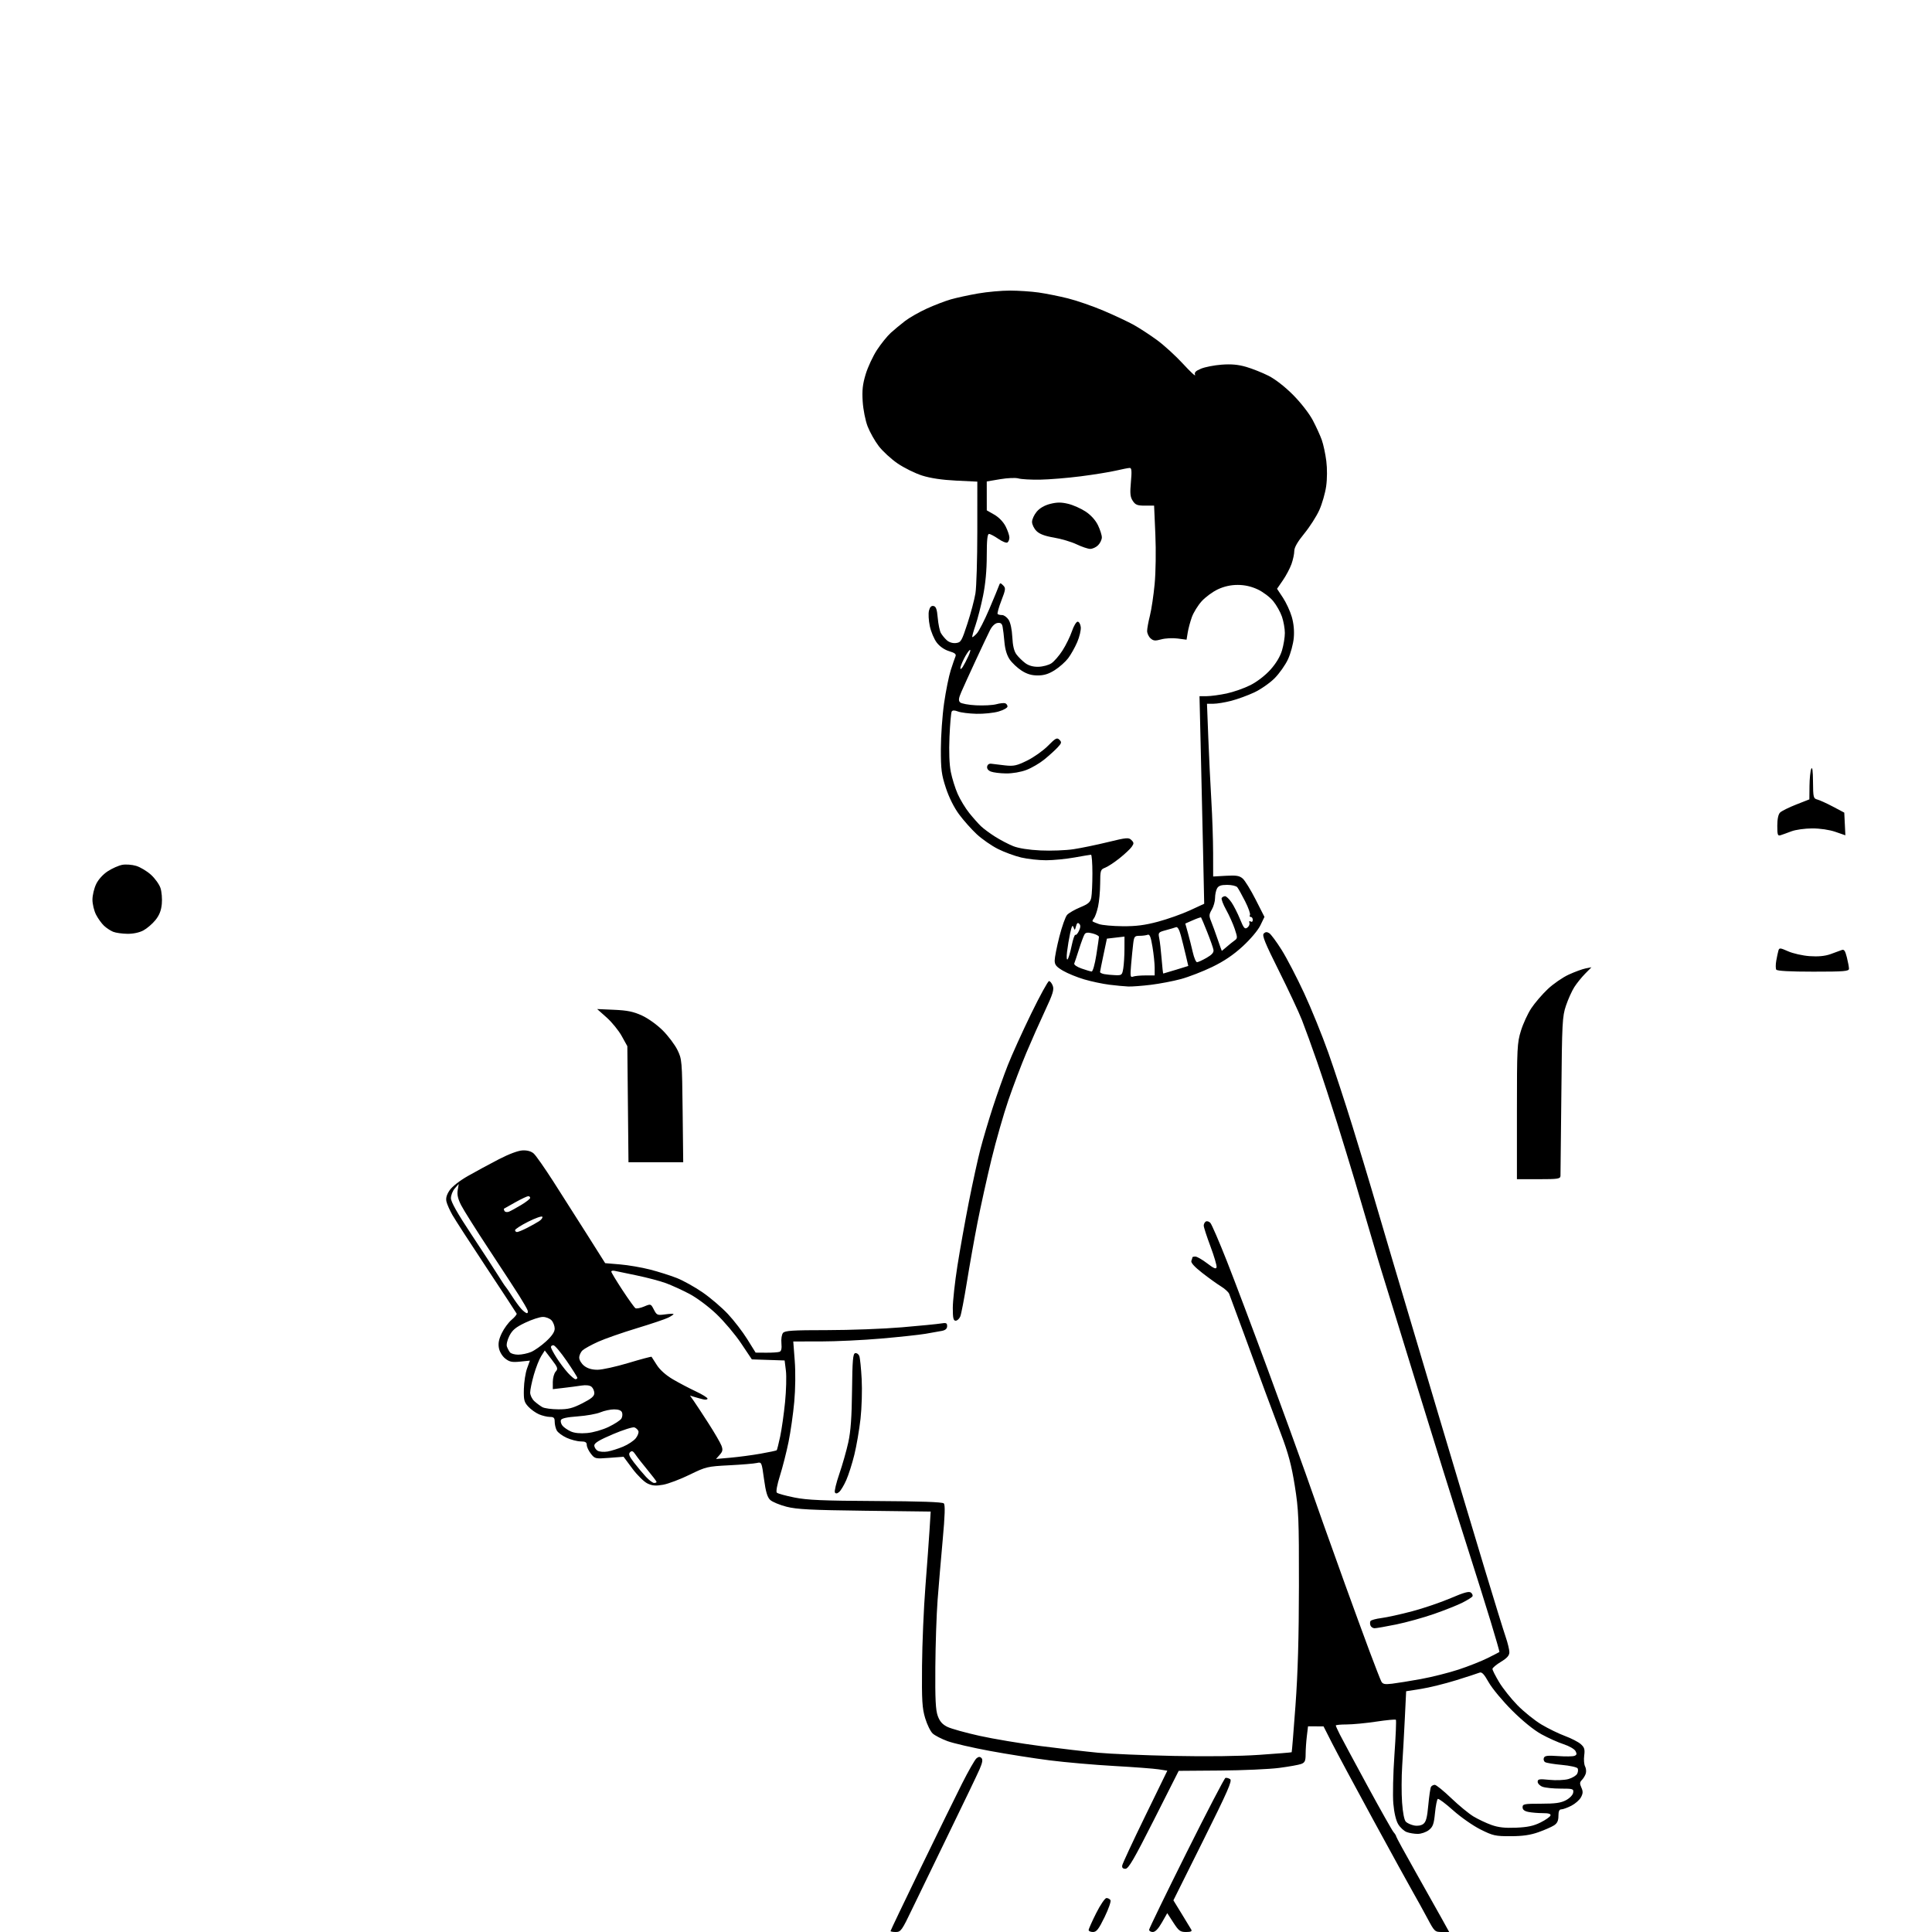 <svg version="1.1" xmlns="http://www.w3.org/2000/svg" xmlns:xlink="http://www.w3.org/1999/xlink" width="1024" height="1024" viewBox="0 0 1024 1024"><path stroke="none" fill="black" fill-rule="evenodd" d="M474.818,1024.0C473.268,1024.0 472.0,1023.779 472.0,1023.508C472.0,1023.238 479.147,1008.276 487.883,990.258C496.619,972.241 506.52,952.042 509.886,945.37C513.252,938.699 516.699,932.665 517.545,931.962C518.668,931.03 519.383,930.983 520.189,931.789C520.994,932.594 520.731,934.192 519.218,937.696C518.077,940.338 510.89,955.325 503.246,971.0C495.603,986.675 486.714,1005.013 483.493,1011.75C478.051,1023.133 477.437,1024.0 474.818,1024.0zM579.3,1024.0C578.035,1024.0 577.0,1023.54 577.0,1022.978C577.0,1022.416 578.805,1018.366 581.011,1013.978C583.217,1009.59 585.666,1006.0 586.452,1006.0C587.239,1006.0 588.196,1006.507 588.579,1007.128C588.962,1007.748 587.549,1011.798 585.438,1016.128C582.3,1022.563 581.18,1024.0 579.3,1024.0zM610.98,1024.0C609.891,1024.0 609.032,1023.438 609.071,1022.75C609.11,1022.062 617.998,1003.758 628.821,982.074C639.645,960.389 648.95,942.509 649.5,942.34C650.05,942.171 651.168,942.455 651.985,942.971C653.214,943.747 650.752,949.364 637.698,975.561L621.926,1007.214L626.314,1014.357C628.727,1018.286 631.02,1022.062 631.41,1022.75C631.918,1023.646 631.132,1024.0 628.63,1024.0C625.544,1024.0 624.77,1023.425 621.905,1019.003L618.667,1014.006L615.813,1019.003C613.899,1022.355 612.308,1024.0 610.98,1024.0zM764.259,1024.0C760.516,1024.0 760.325,1023.82 756.556,1016.75C754.43,1012.763 751.014,1006.575 748.964,1003.0C746.914,999.425 737.392,982.1 727.804,964.5C718.217,946.9 708.376,928.565 705.936,923.755L701.5,915.009L697.389,915.005L693.279,915.0L692.648,920.25C692.301,923.138 692.013,927.424 692.009,929.775C692.001,933.316 691.604,934.2 689.69,934.928C688.419,935.411 683.132,936.358 677.94,937.032C672.748,937.706 658.654,938.332 646.619,938.422L624.738,938.587L611.619,964.543C601.047,985.46 598.112,990.5 596.5,990.5C595.131,990.5 594.596,989.935 594.804,988.708C594.971,987.722 600.416,976.022 606.906,962.708L618.704,938.5L614.102,937.785C611.571,937.391 600.95,936.591 590.5,936.006C580.05,935.422 564.716,934.083 556.426,933.03C548.135,931.978 533.818,929.724 524.612,928.021C515.405,926.318 505.314,923.985 502.186,922.836C499.059,921.688 495.538,919.874 494.363,918.806C493.187,917.737 491.388,914.081 490.366,910.681C488.771,905.381 488.533,901.435 488.691,883.0C488.793,871.175 489.597,852.275 490.478,841.0C491.359,829.725 492.35,816.149 492.681,810.83L493.282,801.16L458.391,800.728C429.861,800.375 422.294,799.986 416.884,798.597C413.245,797.662 409.35,796.043 408.228,794.998C406.707,793.581 405.872,790.778 404.941,783.962C403.697,774.864 403.681,774.828 401.096,775.422C399.668,775.75 393.1,776.295 386.5,776.633C374.913,777.227 374.19,777.399 365.5,781.637C360.55,784.051 354.25,786.435 351.5,786.935C347.589,787.647 345.778,787.503 343.184,786.277C341.353,785.411 337.77,781.889 335.184,778.412L330.5,772.115L322.928,772.692C315.545,773.255 315.302,773.2 313.178,770.5C311.98,768.976 311,766.891 311.0,765.865C311.0,764.432 310.247,763.995 307.75,763.978C305.962,763.966 302.624,763.104 300.331,762.063C298.038,761.022 295.675,759.261 295.081,758.151C294.486,757.04 294,754.977 294,753.566C294.0,751.487 293.519,751.0 291.468,751.0C290.075,751.0 287.488,750.383 285.718,749.629C283.948,748.875 281.375,747.035 280.0,745.541C277.808,743.158 277.52,742.004 277.666,736.162C277.758,732.498 278.513,727.623 279.344,725.33L280.855,721.159L275.678,721.685C271.391,722.12 270.033,721.84 267.787,720.062C266.212,718.814 264.805,716.478 264.432,714.49C263.967,712.01 264.392,709.823 265.973,706.556C267.173,704.076 269.508,700.909 271.16,699.519C272.812,698.129 274.014,696.656 273.832,696.246C273.649,695.836 266.495,684.925 257.934,672.0C249.372,659.075 241.213,646.475 239.802,644.0C238.391,641.525 236.964,638.32 236.631,636.878C236.211,635.058 236.719,633.229 238.292,630.895C239.62,628.924 243.647,625.776 248.029,623.283C252.138,620.945 259.479,616.974 264.343,614.459C269.808,611.633 274.655,609.828 277.032,609.733C279.544,609.633 281.589,610.223 282.926,611.433C284.052,612.452 288.692,619.076 293.237,626.152C297.782,633.228 305.832,645.876 311.127,654.259L320.753,669.5L328.627,670.164C332.957,670.53 340.1,671.752 344.5,672.881C348.9,674.01 355.291,676.031 358.702,677.373C362.113,678.715 368.303,682.164 372.458,685.036C376.613,687.908 382.628,693.054 385.824,696.471C389.02,699.888 393.63,705.887 396.068,709.801L400.5,716.918L406.168,716.959C409.286,716.982 412.447,716.766 413.193,716.48C414.117,716.125 414.428,714.687 414.168,711.961C413.953,709.707 414.323,707.316 415.016,706.481C416.033,705.255 420.053,704.999 438.372,704.994C450.543,704.991 468.375,704.32 478.0,703.503C487.625,702.686 496.962,701.768 498.75,701.463C501.502,700.994 502.0,701.21 502.0,702.875C502,704.221 501.132,705.014 499.25,705.388C497.738,705.688 493.8,706.388 490.5,706.943C487.2,707.498 476.625,708.635 467.0,709.47C457.375,710.305 442.963,710.991 434.973,710.994L420.446,711.0L421.23,721.25C421.693,727.287 421.587,736.227 420.973,743.0C420.4,749.325 419.036,758.898 417.942,764.273C416.848,769.649 414.802,777.69 413.395,782.142C411.89,786.907 411.206,790.606 411.733,791.133C412.225,791.625 416.424,792.786 421.064,793.713C427.876,795.074 436.203,795.433 464.325,795.574C487.772,795.692 499.504,796.104 500.233,796.833C501.011,797.611 500.846,803.075 499.647,816.208C498.728,826.269 497.512,840.617 496.944,848.093C496.376,855.569 495.836,871.544 495.745,883.593C495.615,900.641 495.902,906.387 497.039,909.5C498.1,912.404 499.495,913.986 502.131,915.276C504.128,916.252 511.778,918.387 519.131,920.02C526.484,921.652 541.05,924.09 551.5,925.437C561.95,926.784 575.675,928.38 582.0,928.984C588.325,929.588 606.325,930.35 622.0,930.676C639.776,931.047 656.876,930.833 667.445,930.107C676.765,929.467 684.49,928.843 684.613,928.72C684.736,928.598 685.643,917.473 686.628,903.999C687.885,886.82 688.432,867.847 688.46,840.5C688.497,804.804 688.31,800.309 686.254,787.435C684.52,776.57 682.851,770.315 678.919,759.935C676.12,752.546 672.347,742.45 670.534,737.5C668.721,732.55 663.849,719.275 659.707,708.0C655.565,696.725 651.867,686.722 651.489,685.77C651.111,684.819 649.159,683.037 647.151,681.81C645.143,680.584 640.663,677.364 637.195,674.655C633.084,671.445 631.083,669.227 631.445,668.283C631.75,667.488 632.0,666.648 632.0,666.418C632.0,666.188 632.702,666.0 633.56,666.0C634.418,666.0 637.23,667.614 639.81,669.586C643.405,672.335 644.573,672.815 644.813,671.642C644.985,670.8 643.522,665.831 641.563,660.599C639.603,655.368 638.0,650.419 638.0,649.603C638.0,648.786 638.493,647.813 639.096,647.441C639.699,647.068 640.779,647.379 641.495,648.132C642.212,648.884 646.172,658.05 650.295,668.5C654.418,678.95 664.179,704.825 671.987,726.0C679.794,747.175 688.802,771.925 692.005,781.0C695.208,790.075 699.412,802.0 701.348,807.5C703.284,813.0 708.442,827.4 712.81,839.5C717.179,851.6 723.109,867.8 725.988,875.5C728.867,883.2 731.634,890.277 732.135,891.228C732.872,892.626 733.949,892.85 737.773,892.405C740.373,892.102 747.251,890.99 753.057,889.934C758.863,888.878 767.863,886.616 773.057,884.907C778.251,883.198 785.2,880.45 788.5,878.799C791.8,877.149 794.601,875.705 794.725,875.59C794.849,875.476 792.766,868.209 790.095,859.441C787.424,850.674 782.07,833.6 778.196,821.5C774.323,809.4 768.22,790.05 764.633,778.5C761.047,766.95 754.981,747.375 751.153,735.0C747.325,722.625 741.854,704.85 738.994,695.5C736.134,686.15 733.206,676.692 732.488,674.483C731.77,672.274 729.086,663.274 726.523,654.483C723.961,645.692 720.12,632.65 717.987,625.5C715.855,618.35 711.653,604.625 708.649,595.0C705.646,585.375 700.928,570.975 698.165,563.0C695.402,555.025 691.76,544.986 690.073,540.691C688.385,536.396 682.857,524.589 677.789,514.454C670.457,499.79 668.828,495.772 669.815,494.785C670.71,493.89 671.52,493.838 672.723,494.597C673.64,495.176 676.61,499.188 679.321,503.514C682.033,507.839 687.378,518.12 691.199,526.359C695.02,534.599 700.791,548.801 704.024,557.92C707.256,567.039 713.028,584.625 716.851,597.0C720.674,609.375 725.18,624.225 726.864,630.0C728.547,635.775 733.523,652.65 737.92,667.5C742.317,682.35 753.16,718.8 762.016,748.5C770.871,778.2 782.15,815.844 787.079,832.153C792.008,848.462 796.932,864.394 798.02,867.559C799.109,870.724 800.0,874.385 800.0,875.695C800.0,877.444 798.813,878.797 795.532,880.788C793.074,882.28 791.049,883.976 791.032,884.559C791.014,885.141 792.601,888.291 794.557,891.559C796.513,894.826 800.901,900.346 804.307,903.824C807.713,907.302 813.425,911.892 817.0,914.025C820.575,916.157 826.2,918.9 829.5,920.119C832.8,921.339 836.554,923.274 837.842,924.419C839.78,926.14 840.094,927.182 839.661,930.445C839.374,932.614 839.582,935.219 840.124,936.233C840.667,937.246 840.831,938.956 840.49,940.032C840.148,941.108 839.22,942.637 838.427,943.43C837.267,944.59 837.214,945.376 838.157,947.445C839.083,949.477 839.039,950.56 837.947,952.599C837.187,954.019 834.881,956.04 832.822,957.091C830.764,958.141 828.387,959.0 827.54,959.0C826.449,959.0 826.0,960.013 826.0,962.477C826.0,965.003 825.37,966.367 823.697,967.463C822.43,968.293 818.717,969.924 815.447,971.087C811.135,972.621 807.077,973.208 800.688,973.222C792.556,973.241 791.321,972.966 784.688,969.653C780.735,967.679 774.207,963.116 770.183,959.514C766.159,955.912 762.506,953.187 762.065,953.46C761.624,953.733 760.953,957.103 760.574,960.951C759.994,966.831 759.474,968.269 757.307,969.973C755.89,971.088 753.245,972.0 751.43,972.0C749.615,972.0 746.976,971.561 745.566,971.025C744.155,970.489 742.143,968.639 741.095,966.916C739.905,964.959 738.928,960.839 738.495,955.947C738.114,951.639 738.376,939.992 739.078,930.067C739.779,920.141 740.124,911.79 739.843,911.51C739.562,911.229 734.87,911.672 729.416,912.494C723.962,913.316 716.913,913.991 713.75,913.994C710.587,913.997 708.0,914.243 708.0,914.54C708.0,914.837 708.959,916.974 710.131,919.29C711.303,921.605 717.883,933.85 724.754,946.5C731.624,959.15 737.865,970.21 738.623,971.079C739.38,971.947 740.0,972.956 740.0,973.321C740.0,973.685 744.644,982.2 750.32,992.242C755.996,1002.284 762.318,1013.538 764.369,1017.25L768.098,1024.0L764.259,1024.0zM803.58,968.715C809.658,968.46 812.867,967.773 816.535,965.938C819.216,964.597 821.58,962.938 821.788,962.25C822.052,961.38 820.81,961.0 817.708,961.0C815.256,961.0 811.844,960.719 810.125,960.375C807.958,959.942 807.0,959.175 807.0,957.875C807.0,956.17 807.884,956.0 816.766,956.0C824.376,956.0 827.3,955.589 830.016,954.138C832.017,953.068 833.636,951.366 833.82,950.138C834.12,948.127 833.723,948.0 827.135,948.0C823.282,948.0 818.976,947.561 817.565,947.025C816.154,946.488 815.0,945.301 815.0,944.387C815.0,942.946 815.835,942.808 821.25,943.357C824.698,943.707 829.176,943.525 831.238,942.952C833.294,942.38 835.4,941.12 835.918,940.152C836.437,939.184 836.545,937.882 836.16,937.259C835.775,936.635 832.026,935.814 827.83,935.434C823.634,935.053 819.64,934.396 818.955,933.972C818.269,933.548 817.963,932.539 818.274,931.729C818.724,930.555 820.268,930.358 825.859,930.758C829.721,931.034 833.601,930.983 834.483,930.645C835.728,930.167 835.855,929.598 835.053,928.098C834.484,927.036 831.652,925.404 828.76,924.47C825.867,923.537 820.575,921.165 817.0,919.199C812.962,916.978 807.059,912.192 801.413,906.562C796.416,901.578 790.854,894.883 789.053,891.685C786.554,887.247 785.391,886.031 784.14,886.549C783.238,886.922 777.658,888.734 771.74,890.577C765.821,892.42 757.449,894.483 753.134,895.162L745.288,896.396L744.581,910.948C744.191,918.952 743.564,930.225 743.186,936.0C742.809,941.775 742.781,950.478 743.126,955.34C743.512,960.798 744.282,964.711 745.139,965.568C745.902,966.331 747.871,967.218 749.513,967.54C751.345,967.898 753.225,967.587 754.374,966.735C755.822,965.661 756.427,963.385 757.034,956.723C757.467,951.98 758.112,947.627 758.469,947.05C758.826,946.472 759.724,946.0 760.466,946.0C761.207,946.0 765.118,949.168 769.157,953.039C773.196,956.911 778.519,961.291 780.987,962.773C783.455,964.255 787.73,966.274 790.487,967.26C794.166,968.576 797.65,968.963 803.58,968.715zM728.562,863.0C727.668,863.0 726.686,862.347 726.38,861.548C726.074,860.749 726.078,859.684 726.389,859.18C726.7,858.676 729.328,857.961 732.228,857.592C735.127,857.222 742.45,855.607 748.5,854.002C754.55,852.398 763.734,849.27 768.908,847.051C776.012,844.006 778.643,843.288 779.647,844.122C780.379,844.73 780.726,845.634 780.418,846.132C780.11,846.63 777.729,848.117 775.127,849.436C772.524,850.755 765.76,853.447 760.095,855.419C754.43,857.391 745.383,859.903 739.991,861.002C734.598,862.101 729.455,863.0 728.562,863.0zM444.751,790.799C443.664,791.696 442.973,791.765 442.513,791.022C442.148,790.43 443.199,786.021 444.85,781.223C446.501,776.425 448.643,768.9 449.611,764.5C450.894,758.669 451.433,751.213 451.597,737.0C451.785,720.817 452.072,717.449 453.286,717.201C454.09,717.036 455.063,717.711 455.448,718.701C455.833,719.69 456.401,725.225 456.71,731.0C457.019,736.775 456.741,746.225 456.093,752.0C455.444,757.775 453.977,766.325 452.832,771.0C451.686,775.675 449.753,781.75 448.536,784.5C447.319,787.25 445.616,790.084 444.751,790.799zM346.696,786.0C347.413,786.0 348.0,785.755 348.0,785.456C348.0,785.157 345.863,782.333 343.25,779.181C340.637,776.029 337.755,772.336 336.845,770.975C335.559,769.051 334.917,768.764 333.96,769.685C332.993,770.617 333.437,771.794 336.039,775.185C337.859,777.558 340.709,780.962 342.371,782.75C344.033,784.538 345.979,786.0 346.696,786.0zM387.191,772.607C391.421,772.233 398.574,771.278 403.086,770.485C407.599,769.691 411.46,768.873 411.667,768.666C411.875,768.459 412.702,765.187 413.507,761.395C414.312,757.603 415.476,749.414 416.094,743.198C416.712,736.982 416.913,729.462 416.542,726.486L415.866,721.076L407.183,720.788L398.5,720.5L392.811,712.0C389.682,707.325 383.776,700.323 379.687,696.44C375.483,692.448 369.263,687.81 365.376,685.768C361.594,683.782 356.025,681.24 353.0,680.119C349.975,678.998 343.0,677.15 337.5,676.011C332.0,674.873 326.712,673.771 325.75,673.564C324.788,673.357 324.0,673.546 324.0,673.984C324.0,674.422 326.657,678.827 329.904,683.772C333.151,688.717 336.253,693.038 336.798,693.375C337.342,693.711 339.398,693.314 341.367,692.491C344.942,690.997 344.948,690.999 346.563,694.121C348.094,697.083 348.412,697.215 352.59,696.643C355.015,696.31 357.0,696.243 357.0,696.493C357.0,696.744 355.762,697.581 354.25,698.354C352.738,699.128 345.2,701.668 337.5,704C329.8,706.331 320.596,709.549 317.046,711.149C313.496,712.75 309.783,714.791 308.796,715.685C307.808,716.579 307.0,718.333 307.0,719.582C307.0,720.846 308.169,722.775 309.635,723.927C311.399,725.315 313.732,726.0 316.695,726.0C319.129,726.0 326.516,724.373 333.112,722.385C339.707,720.397 345.211,718.934 345.343,719.135C345.475,719.336 346.755,721.332 348.187,723.571C349.801,726.093 353.019,728.947 356.646,731.071C359.866,732.957 365.312,735.82 368.75,737.434C372.188,739.047 375.0,740.787 375.0,741.3C375.0,741.813 373.988,741.992 372.75,741.697C371.512,741.403 369.423,740.831 368.106,740.426L365.712,739.691L367.755,742.596C368.878,744.193 372.397,749.55 375.575,754.5C378.752,759.45 381.813,764.715 382.376,766.2C383.213,768.406 383.044,769.301 381.45,771.093L379.5,773.286L387.191,772.607zM322.0,769.346C323.925,769.022 327.654,767.849 330.287,766.739C332.919,765.63 335.932,763.631 336.981,762.297C338.03,760.964 338.654,759.261 338.367,758.513C338.08,757.766 337.146,756.886 336.291,756.558C335.435,756.23 330.295,757.848 324.868,760.154C317.654,763.22 315.0,764.825 315.0,766.124C315.0,767.101 315.788,768.359 316.75,768.918C317.712,769.478 320.075,769.671 322.0,769.346zM311.181,759.546C314.427,759.26 319.327,757.857 322.615,756.273C325.78,754.748 328.808,752.774 329.344,751.886C329.88,750.998 330.036,749.536 329.691,748.636C329.272,747.545 327.876,747.0 325.499,747.0C323.539,747.0 320.263,747.702 318.218,748.56C316.173,749.419 310.747,750.388 306.159,750.715C300.497,751.119 297.651,751.746 297.297,752.668C297.011,753.414 297.389,754.764 298.138,755.666C298.887,756.568 300.849,757.923 302.5,758.676C304.443,759.564 307.502,759.87 311.181,759.546zM295.899,746.97C301.166,746.995 303.421,746.429 308.649,743.774C313.482,741.318 315.0,740.033 315.0,738.396C315.0,737.213 314.331,735.69 313.514,735.011C312.593,734.247 310.596,734 308.264,734.362C306.194,734.684 301.913,735.246 298.75,735.612L293.0,736.278L293.0,732.468C293.0,730.372 293.68,727.906 294.511,726.987C295.877,725.479 295.671,724.857 292.382,720.549L288.741,715.781L286.823,718.811C285.768,720.477 284.026,724.913 282.952,728.667C281.878,732.422 281.0,736.654 281.0,738.073C281.0,739.491 282.012,741.568 283.25,742.689C284.488,743.81 286.4,745.225 287.5,745.833C288.6,746.441 292.379,746.953 295.899,746.97zM305.024,731.0C305.561,731.0 306.0,730.675 306.0,730.278C306.0,729.881 303.443,725.831 300.319,721.278C297.194,716.725 294.044,713.0 293.319,713.0C292.593,713.0 292.0,713.434 292.0,713.965C292.0,714.496 293.332,717.031 294.96,719.598C296.588,722.165 299.299,725.78 300.984,727.632C302.67,729.485 304.488,731.0 305.024,731.0zM274.655,718.0C276.53,718.0 279.598,717.359 281.472,716.576C283.346,715.793 286.931,713.261 289.44,710.949C292.557,708.076 294.0,705.94 294.0,704.201C294.0,702.802 293.255,700.835 292.345,699.829C291.435,698.823 289.362,698.0 287.738,698.0C286.114,698.0 281.906,699.375 278.385,701.055C273.325,703.47 271.569,704.924 270.002,707.997C268.882,710.191 268.3,712.672 268.664,713.692C269.02,714.686 269.746,716.062 270.278,716.75C270.81,717.438 272.779,718.0 274.655,718.0zM506.521,700.0C505.31,700.0 505.001,698.627 505.003,693.25C505.004,689.538 506.1,679.525 507.439,671.0C508.777,662.475 511.506,647.222 513.503,637.104C515.499,626.987 518.245,614.426 519.605,609.192C520.965,603.958 523.915,594.012 526.16,587.088C528.405,580.165 532.019,570.0 534.191,564.5C536.363,559.0 541.923,546.737 546.547,537.25C551.17,527.763 555.425,520.0 556.001,520.0C556.578,520.0 557.472,521.112 557.989,522.472C558.761,524.503 558.028,526.868 553.879,535.722C551.102,541.65 546.65,551.675 543.986,558.0C541.322,564.325 537.055,575.575 534.503,583.0C531.952,590.425 527.897,604.6 525.493,614.5C523.088,624.4 519.756,639.475 518.088,648.0C516.419,656.525 513.894,670.7 512.476,679.5C511.057,688.3 509.48,696.513 508.97,697.75C508.46,698.987 507.358,700.0 506.521,700.0zM279.281,696.0C279.794,696.0 279.935,695.272 279.593,694.382C279.252,693.492 277.291,690.1 275.236,686.843C273.181,683.587 265.948,672.502 259.162,662.211C252.375,651.92 245.744,641.389 244.425,638.809C242.716,635.467 242.187,633.167 242.587,630.809L243.147,627.5L241.073,629.861C239.933,631.159 239.0,633.503 239.0,635.069C239.0,637.017 242.41,643.06 249.799,654.208C255.739,663.169 262.137,672.975 264.017,676.0C265.896,679.025 267.678,681.725 267.977,682.0C268.275,682.275 269.81,684.525 271.387,687.0C272.965,689.475 275.177,692.513 276.302,693.75C277.428,694.987 278.768,696.0 279.281,696.0zM274.04,653.0C274.612,653.0 276.974,652.035 279.29,650.855C281.605,649.676 284.509,648.052 285.741,647.246C286.974,646.44 287.739,645.386 287.44,644.904C287.142,644.421 283.771,645.601 279.949,647.526C276.127,649.45 273.0,651.469 273.0,652.013C273.0,652.556 273.468,653.0 274.04,653.0zM269.782,642.206C270.727,641.818 273.637,640.22 276.25,638.655C278.863,637.09 281.0,635.403 281.0,634.905C281.0,634.407 280.543,634.0 279.985,634.0C279.427,634.0 276.389,635.429 273.235,637.176C270.081,638.922 267.342,640.467 267.15,640.609C266.957,640.751 267.084,641.327 267.432,641.889C267.779,642.452 268.837,642.594 269.782,642.206zM815.5,625.0L804.0,625.0L804.0,589.105C804.0,555.386 804.128,552.795 806.115,546.355C807.279,542.585 809.755,537.202 811.618,534.393C813.481,531.584 817.4,527.02 820.327,524.252C823.253,521.484 828.27,518.02 831.474,516.555C834.678,515.089 838.695,513.617 840.4,513.284L843.5,512.677L840.141,516.089C838.293,517.965 835.722,521.152 834.428,523.171C833.133,525.191 831.14,529.616 829.998,533.006C828.058,538.764 827.897,541.875 827.547,580.334C827.341,602.976 827.134,622.288 827.086,623.25C827.009,624.81 825.753,625.0 815.5,625.0zM347.612,616.0L333.107,616.0L332.803,585.25L332.5,554.5L329.527,549.133C327.892,546.181 324.292,541.752 321.527,539.292L316.5,534.818L325.5,535.212C332.546,535.521 335.753,536.182 340.268,538.256C343.548,539.763 348.315,543.191 351.318,546.203C354.222,549.116 357.702,553.75 359.049,556.5C361.44,561.378 361.508,562.166 361.809,588.75L362.118,616.0L347.612,616.0zM598.026,522.869C596.087,522.796 591.575,522.371 588.0,521.924C584.425,521.477 578.426,520.208 574.669,519.103C570.911,517.998 565.849,515.929 563.419,514.505C559.845,512.411 559.0,511.375 559.0,509.086C559.0,507.53 560.116,501.856 561.48,496.479C562.845,491.101 564.694,485.891 565.59,484.901C566.486,483.911 569.602,482.113 572.513,480.906C576.874,479.099 577.913,478.186 578.404,475.731C578.732,474.091 579.0,468.306 579.0,462.875C579.0,457.444 578.663,453.009 578.25,453.02C577.837,453.03 573.9,453.69 569.5,454.485C565.1,455.28 558.35,455.939 554.5,455.95C550.65,455.961 544.683,455.306 541.24,454.494C537.797,453.683 532.227,451.629 528.863,449.931C525.499,448.233 520.482,444.741 517.715,442.172C514.947,439.602 510.736,434.872 508.356,431.661C505.675,428.042 503.01,422.719 501.347,417.661C499.008,410.55 498.664,407.892 498.677,397.0C498.685,390.125 499.454,379.195 500.386,372.71C501.318,366.226 502.906,358.351 503.915,355.21C504.924,352.07 506.05,348.789 506.417,347.921C506.924,346.719 506.124,346.054 503.068,345.138C500.584,344.394 498.078,342.658 496.498,340.587C495.094,338.745 493.434,334.805 492.81,331.832C492.187,328.858 491.99,325.175 492.374,323.646C492.851,321.746 493.614,320.97 494.786,321.193C496.103,321.444 496.621,322.906 497.024,327.51C497.313,330.804 498.059,334.405 498.682,335.511C499.305,336.617 500.717,338.339 501.819,339.336C503.033,340.434 504.943,341.022 506.662,340.825C509.309,340.522 509.72,339.826 512.761,330.5C514.554,325.0 516.463,317.8 517.003,314.5C517.543,311.2 517.988,296.525 517.992,281.889L518.0,255.279L506.75,254.736C499.372,254.379 493.18,253.458 488.76,252.059C485.053,250.886 479.203,248 475.76,245.647C472.317,243.294 467.809,239.148 465.743,236.434C463.676,233.72 461.029,229.025 459.86,226.0C458.671,222.923 457.518,217.123 457.244,212.836C456.862,206.871 457.216,203.647 458.842,198.294C459.991,194.512 462.687,188.736 464.834,185.458C466.981,182.181 470.259,178.116 472.119,176.424C473.978,174.733 477.387,171.903 479.693,170.136C481.998,168.369 487.173,165.418 491.193,163.578C495.212,161.738 500.975,159.526 504.0,158.663C507.025,157.8 513.496,156.398 518.381,155.547C523.266,154.696 530.916,154.009 535.381,154.02C539.846,154.031 546.65,154.487 550.5,155.035C554.35,155.582 561.325,156.98 566.0,158.142C570.675,159.303 579.225,162.262 585.0,164.718C590.775,167.174 597.975,170.563 601.0,172.25C604.025,173.937 609.545,177.544 613.267,180.266C616.989,182.987 623.192,188.654 627.053,192.857C630.913,197.061 633.782,199.71 633.427,198.745C632.93,197.392 633.654,196.625 636.577,195.403C638.664,194.531 643.573,193.576 647.486,193.28C652.593,192.893 656.263,193.225 660.497,194.456C663.741,195.399 669.064,197.518 672.325,199.164C675.897,200.967 681.086,205.007 685.382,209.328C689.411,213.382 693.928,219.183 695.772,222.671C697.565,226.065 699.724,230.79 700.568,233.171C701.413,235.552 702.492,240.568 702.967,244.318C703.474,248.329 703.445,253.854 702.895,257.737C702.381,261.368 700.745,267.046 699.26,270.355C697.775,273.663 694.184,279.269 691.28,282.812C687.751,287.118 686.0,290.165 686.0,292.001C686.0,293.512 685.343,296.61 684.54,298.885C683.738,301.16 681.681,305.057 679.969,307.545L676.857,312.068L679.967,316.765C681.678,319.347 683.791,323.912 684.662,326.908C685.691,330.45 686.063,334.373 685.723,338.119C685.435,341.289 684.066,346.36 682.68,349.388C681.294,352.416 678.077,356.976 675.531,359.522C672.985,362.068 668.111,365.45 664.701,367.037C661.29,368.624 655.818,370.615 652.54,371.461C649.262,372.308 645.037,373.0 643.152,373.0L639.724,373.0L640.434,391.25C640.824,401.288 641.549,416.25 642.046,424.5C642.542,432.75 642.96,445.14 642.974,452.033L643.0,464.565L649.766,464.183C655.28,463.872 656.927,464.143 658.666,465.65C659.839,466.668 662.912,471.657 665.495,476.738L670.19,485.976L668.005,490.489C666.751,493.081 662.773,497.8 658.66,501.577C653.706,506.126 648.709,509.5 642.442,512.526C637.46,514.932 630.035,517.807 625.942,518.914C621.849,520.022 614.687,521.394 610.026,521.964C605.366,522.534 599.966,522.941 598.026,522.869zM600.541,517.622C601.434,517.28 604.377,517.0 607.082,517.0L612.0,517.0L612.0,512.943C612.0,510.711 611.481,505.74 610.846,501.895C609.961,496.538 609.358,495.033 608.264,495.452C607.479,495.754 605.551,496.0 603.979,496.0C601.366,496.0 601.078,496.362 600.606,500.25C600.322,502.587 599.826,507.593 599.504,511.372C598.988,517.44 599.109,518.172 600.541,517.622zM591.119,516.864C594.557,516.993 594.769,516.812 595.358,513.25C595.699,511.188 595.983,506.554 595.989,502.954L596.0,496.408L591.341,496.954L586.681,497.5L584.889,506.0C583.903,510.675 583.075,514.806 583.048,515.18C583.022,515.555 584.013,516.056 585.25,516.294C586.487,516.533 589.129,516.789 591.119,516.864zM616.543,516.0C616.678,516.0 619.721,515.095 623.303,513.988L629.817,511.976L628.475,506.238C627.737,503.082 626.557,498.351 625.852,495.725C625.047,492.723 624.118,491.125 623.348,491.42C622.676,491.678 620.247,492.395 617.951,493.013C613.941,494.093 613.803,494.262 614.427,497.319C614.784,499.068 615.351,503.988 615.686,508.25C616.022,512.513 616.407,516.0 616.543,516.0zM578.589,514.921C579.202,514.965 580.283,511.173 581.06,506.25C581.82,501.438 582.455,497.079 582.471,496.564C582.487,496.049 580.97,495.231 579.101,494.746C576.6,494.098 575.476,494.214 574.849,495.183C574.38,495.907 573.067,499.425 571.932,503.0C570.796,506.575 569.65,510.017 569.384,510.65C569.107,511.308 570.74,512.451 573.2,513.321C575.565,514.158 577.99,514.878 578.589,514.921zM961.059,515.0C948.741,515.0 941.888,514.628 941.46,513.935C941.098,513.349 941.095,511.212 941.454,509.185C941.813,507.158 942.327,504.746 942.597,503.825C943.045,502.295 943.491,502.329 947.777,504.226C950.357,505.367 955.468,506.515 959.136,506.778C963.64,507.1 967.216,506.761 970.152,505.733C972.543,504.896 975.228,503.914 976.117,503.55C977.388,503.029 977.977,503.85 978.867,507.387C979.49,509.861 980.0,512.586 980.0,513.443C980.0,514.798 977.538,515.0 961.059,515.0zM634.456,509.984C635.03,509.975 637.3,508.935 639.5,507.675C642.365,506.033 643.405,504.831 643.165,503.441C642.981,502.373 641.491,498.135 639.854,494.022C638.218,489.91 636.746,486.413 636.585,486.252C636.424,486.09 634.478,486.755 632.262,487.729L628.233,489.5L629.625,494.5C630.39,497.25 631.555,501.863 632.214,504.75C632.874,507.637 633.882,509.993 634.456,509.984zM565.849,508.46C566.326,507.932 567.29,504.698 567.99,501.272C568.691,497.847 569.589,495.246 569.986,495.491C570.383,495.737 571.245,494.758 571.902,493.317C572.757,491.439 572.789,490.389 572.015,489.615C571.241,488.841 570.754,489.223 570.299,490.964C569.72,493.18 569.605,493.223 568.987,491.464C568.483,490.025 568.035,490.801 567.223,494.518C566.624,497.258 565.875,501.732 565.558,504.46C565.228,507.29 565.353,509.007 565.849,508.46zM647.591,504.0C647.648,504.0 648.775,503.054 650.097,501.897C651.419,500.741 653.302,499.226 654.283,498.53C655.964,497.338 655.973,496.984 654.445,492.383C653.553,489.697 651.498,485.118 649.879,482.207C648.26,479.296 647.201,476.484 647.526,475.957C647.852,475.431 648.654,475.003 649.309,475.007C649.964,475.011 651.504,476.489 652.732,478.292C653.959,480.095 655.992,484.1 657.25,487.191C659.193,491.966 659.773,492.638 661.106,491.656C661.969,491.02 662.465,489.875 662.208,489.111C661.924,488.267 662.184,487.996 662.87,488.42C663.525,488.825 664.0,488.463 664.0,487.559C664.0,486.702 663.523,486.0 662.941,486.0C662.359,486.0 662.161,485.548 662.503,484.995C662.844,484.443 661.701,481.18 659.961,477.745C658.222,474.31 656.339,470.938 655.777,470.25C655.215,469.562 652.801,469.0 650.413,469.0C647.143,469.0 645.815,469.478 645.035,470.934C644.466,471.998 644.0,474.291 644.0,476.03C644.0,477.769 643.227,480.5 642.282,482.099C640.787,484.631 640.736,485.427 641.89,488.254C642.62,490.039 644.178,494.312 645.352,497.75C646.527,501.188 647.535,504.0 647.591,504.0zM67.516,494.937C64.757,494.902 61.375,494.425 60.001,493.877C58.626,493.328 56.445,491.894 55.153,490.69C53.862,489.485 51.949,486.83 50.903,484.79C49.856,482.749 49.0,479.179 49.0,476.856C49.0,474.532 49.888,470.798 50.972,468.557C52.151,466.122 54.639,463.384 57.156,461.752C59.472,460.251 62.903,458.734 64.78,458.382C66.657,458.029 69.977,458.276 72.159,458.929C74.34,459.583 77.871,461.696 80.006,463.625C82.142,465.554 84.416,468.73 85.06,470.683C85.705,472.635 86.019,476.448 85.759,479.156C85.425,482.63 84.427,485.14 82.368,487.684C80.763,489.667 77.893,492.124 75.991,493.145C73.864,494.285 70.599,494.976 67.516,494.937zM595.0,490.919C602.157,490.976 606.795,490.38 613.806,488.502C618.925,487.13 626.519,484.435 630.682,482.511L638.252,479.014L637.621,449.757C637.274,433.666 636.714,408.913 636.375,394.75L635.76,369.0L639.63,368.983C641.759,368.973 646.48,368.334 650.122,367.562C653.764,366.79 659.436,364.799 662.726,363.138C666.253,361.358 670.611,358.002 673.344,354.962C676.317,351.655 678.522,347.982 679.49,344.721C680.321,341.925 681.0,337.774 681.0,335.497C681.0,333.219 680.312,329.338 679.472,326.872C678.632,324.406 676.526,320.668 674.793,318.565C673.06,316.462 669.36,313.679 666.571,312.381C663.176,310.8 659.682,310.02 656.0,310.02C652.333,310.02 648.833,310.797 645.5,312.353C642.75,313.636 638.876,316.488 636.891,318.689C634.907,320.891 632.573,324.674 631.705,327.096C630.838,329.518 629.851,333.2 629.513,335.278L628.899,339.055L624.15,338.425C621.538,338.079 617.646,338.28 615.501,338.872C612.261,339.767 611.296,339.673 609.801,338.319C608.81,337.423 608.0,335.671 608.0,334.426C608.0,333.18 608.663,329.538 609.474,326.331C610.285,323.124 611.417,315.55 611.988,309.5C612.578,303.262 612.74,291.899 612.363,283.25L611.698,268.0L606.872,268.0C602.812,268.0 601.783,267.598 600.388,265.469C599.038,263.409 598.856,261.55 599.407,255.469C599.931,249.679 599.793,248.003 598.792,248.015C598.081,248.023 594.8,248.66 591.5,249.431C588.2,250.201 579.78,251.563 572.789,252.457C565.799,253.351 556.124,254.148 551.289,254.228C546.455,254.308 541.295,254.019 539.823,253.584C538.317,253.14 534.05,253.317 530.073,253.988L523.0,255.181L523.008,262.84L523.015,270.5L527,272.776C529.396,274.144 531.786,276.62 532.993,278.986C534.097,281.15 535.0,283.812 535.0,284.901C535.0,285.991 534.524,287.176 533.941,287.536C533.359,287.896 531.197,287.023 529.138,285.595C527.078,284.168 524.854,283.0 524.196,283.0C523.337,283.0 523.0,286.263 523.0,294.593C523.0,302.185 522.321,309.519 521.032,315.844C519.949,321.156 518.148,328.163 517.029,331.415C515.91,334.667 515.144,337.478 515.327,337.66C515.509,337.843 516.588,336.981 517.724,335.746C518.86,334.511 521.802,328.775 524.261,323.0C526.721,317.225 529.035,311.633 529.403,310.572C530.016,308.809 530.209,308.781 531.667,310.238C533.124,311.695 533.045,312.387 530.738,318.357C529.351,321.946 528.467,325.134 528.775,325.441C529.082,325.749 530.148,326.0 531.144,326.0C532.139,326 533.689,327.122 534.587,328.492C535.564,329.983 536.352,333.671 536.548,337.671C536.772,342.245 537.467,345.149 538.75,346.867C539.78,348.247 541.867,350.304 543.386,351.438C545.227,352.812 547.555,353.47 550.366,353.409C552.687,353.359 555.78,352.535 557.24,351.578C558.7,350.622 561.363,347.552 563.156,344.756C564.95,341.961 567.193,337.385 568.14,334.587C569.087,331.789 570.455,329.5 571.181,329.5C571.906,329.5 572.647,330.786 572.827,332.358C573.007,333.929 572.161,337.523 570.947,340.344C569.734,343.165 567.562,347.022 566.12,348.914C564.679,350.807 561.499,353.625 559.054,355.178C555.834,357.222 553.339,358.0 550.004,358.0C546.747,358.0 544.233,357.243 541.409,355.412C539.214,353.989 536.396,351.333 535.147,349.51C533.673,347.359 532.7,344.141 532.375,340.347C532.1,337.131 531.662,333.458 531.402,332.185C531.052,330.47 530.356,329.952 528.715,330.185C527.363,330.377 525.809,331.864 524.728,334.0C523.753,335.925 520.345,343.125 517.154,350.0C513.964,356.875 510.524,364.427 509.51,366.783C508.077,370.113 507.933,371.333 508.865,372.265C509.525,372.925 513.339,373.63 517.341,373.832C521.344,374.034 526.167,373.776 528.059,373.258C529.952,372.74 532.062,372.507 532.75,372.741C533.438,372.975 534.0,373.746 534.0,374.453C534.0,375.161 531.862,376.361 529.25,377.12C526.638,377.879 521.35,378.422 517.5,378.327C513.65,378.232 509.278,377.686 507.785,377.115C505.905,376.396 504.873,376.397 504.426,377.119C504.072,377.693 503.542,383.722 503.248,390.517C502.908,398.382 503.159,405.131 503.938,409.09C504.611,412.509 506.26,417.791 507.602,420.827C508.945,423.863 511.702,428.406 513.729,430.923C515.756,433.441 518.541,436.578 519.917,437.896C521.293,439.215 524.687,441.724 527.46,443.474C530.232,445.223 534.525,447.469 537.0,448.464C539.838,449.605 545.194,450.451 551.5,450.755C557.0,451.019 564.875,450.722 569.0,450.095C573.125,449.467 581.36,447.765 587.299,446.311C597.12,443.909 598.24,443.812 599.671,445.242C601.048,446.619 601.065,447.069 599.809,448.862C599.021,449.988 596.106,452.716 593.333,454.924C590.559,457.132 587.134,459.379 585.72,459.916C583.285,460.842 583.148,461.282 583.112,468.303C583.09,472.378 582.583,477.896 581.985,480.565C581.387,483.234 580.407,486.01 579.806,486.733C579.206,487.457 578.892,488.201 579.107,488.387C579.323,488.574 580.85,489.202 582.5,489.784C584.15,490.366 589.775,490.876 595.0,490.919zM943.75,442.682C942.227,443.162 942.0,442.512 942.0,437.688C942.0,434.139 942.53,431.613 943.472,430.671C944.282,429.861 948.107,427.958 951.972,426.441L959.0,423.684L959.07,416.592C959.109,412.691 959.527,408.6 960.0,407.5C960.571,406.172 960.883,408.472 960.93,414.344C960.996,422.646 961.138,423.223 963.25,423.774C964.487,424.096 968.2,425.788 971.5,427.533L977.5,430.707L977.794,436.715L978.088,442.723L972.794,440.894C969.608,439.793 964.712,439.07 960.5,439.077C956.65,439.083 951.7,439.773 949.5,440.61C947.3,441.447 944.712,442.379 943.75,442.682zM533.239,409.937C530.083,409.902 526.454,409.454 525.176,408.941C523.708,408.353 522.985,407.363 523.214,406.255C523.441,405.155 524.309,404.616 525.538,404.811C526.617,404.982 529.873,405.376 532.773,405.687C537.327,406.174 538.921,405.821 544.451,403.099C547.974,401.364 552.924,397.848 555.453,395.283C559.487,391.191 560.228,390.8 561.512,392.084C562.797,393.368 562.682,393.863 560.578,396.133C559.259,397.555 556.139,400.391 553.645,402.434C551.152,404.478 546.831,407.016 544.045,408.075C541.053,409.212 536.629,409.974 533.239,409.937zM510.28,353.473C510.983,352.388 512.341,349.781 513.297,347.68C514.252,345.58 514.57,344.148 514.003,344.498C513.435,344.849 512.078,346.887 510.986,349.028C509.894,351.169 509.0,353.488 509.0,354.183C509.0,354.877 509.576,354.557 510.28,353.473zM577.75,290.921C576.513,290.878 573.281,289.78 570.568,288.481C567.855,287.182 562.494,285.589 558.655,284.942C553.75,284.114 550.978,283.069 549.337,281.428C548.051,280.142 547.0,277.98 547.0,276.622C547.0,275.264 548.119,272.824 549.486,271.199C551.084,269.3 553.647,267.823 556.66,267.064C560.219,266.168 562.5,266.16 566.141,267.034C568.777,267.666 572.945,269.516 575.403,271.144C578.195,272.993 580.646,275.703 581.936,278.367C583.071,280.713 584.0,283.614 584.0,284.816C584.0,286.017 583.1,287.9 582.0,289.0C580.9,290.1 578.987,290.965 577.75,290.921z"/></svg>